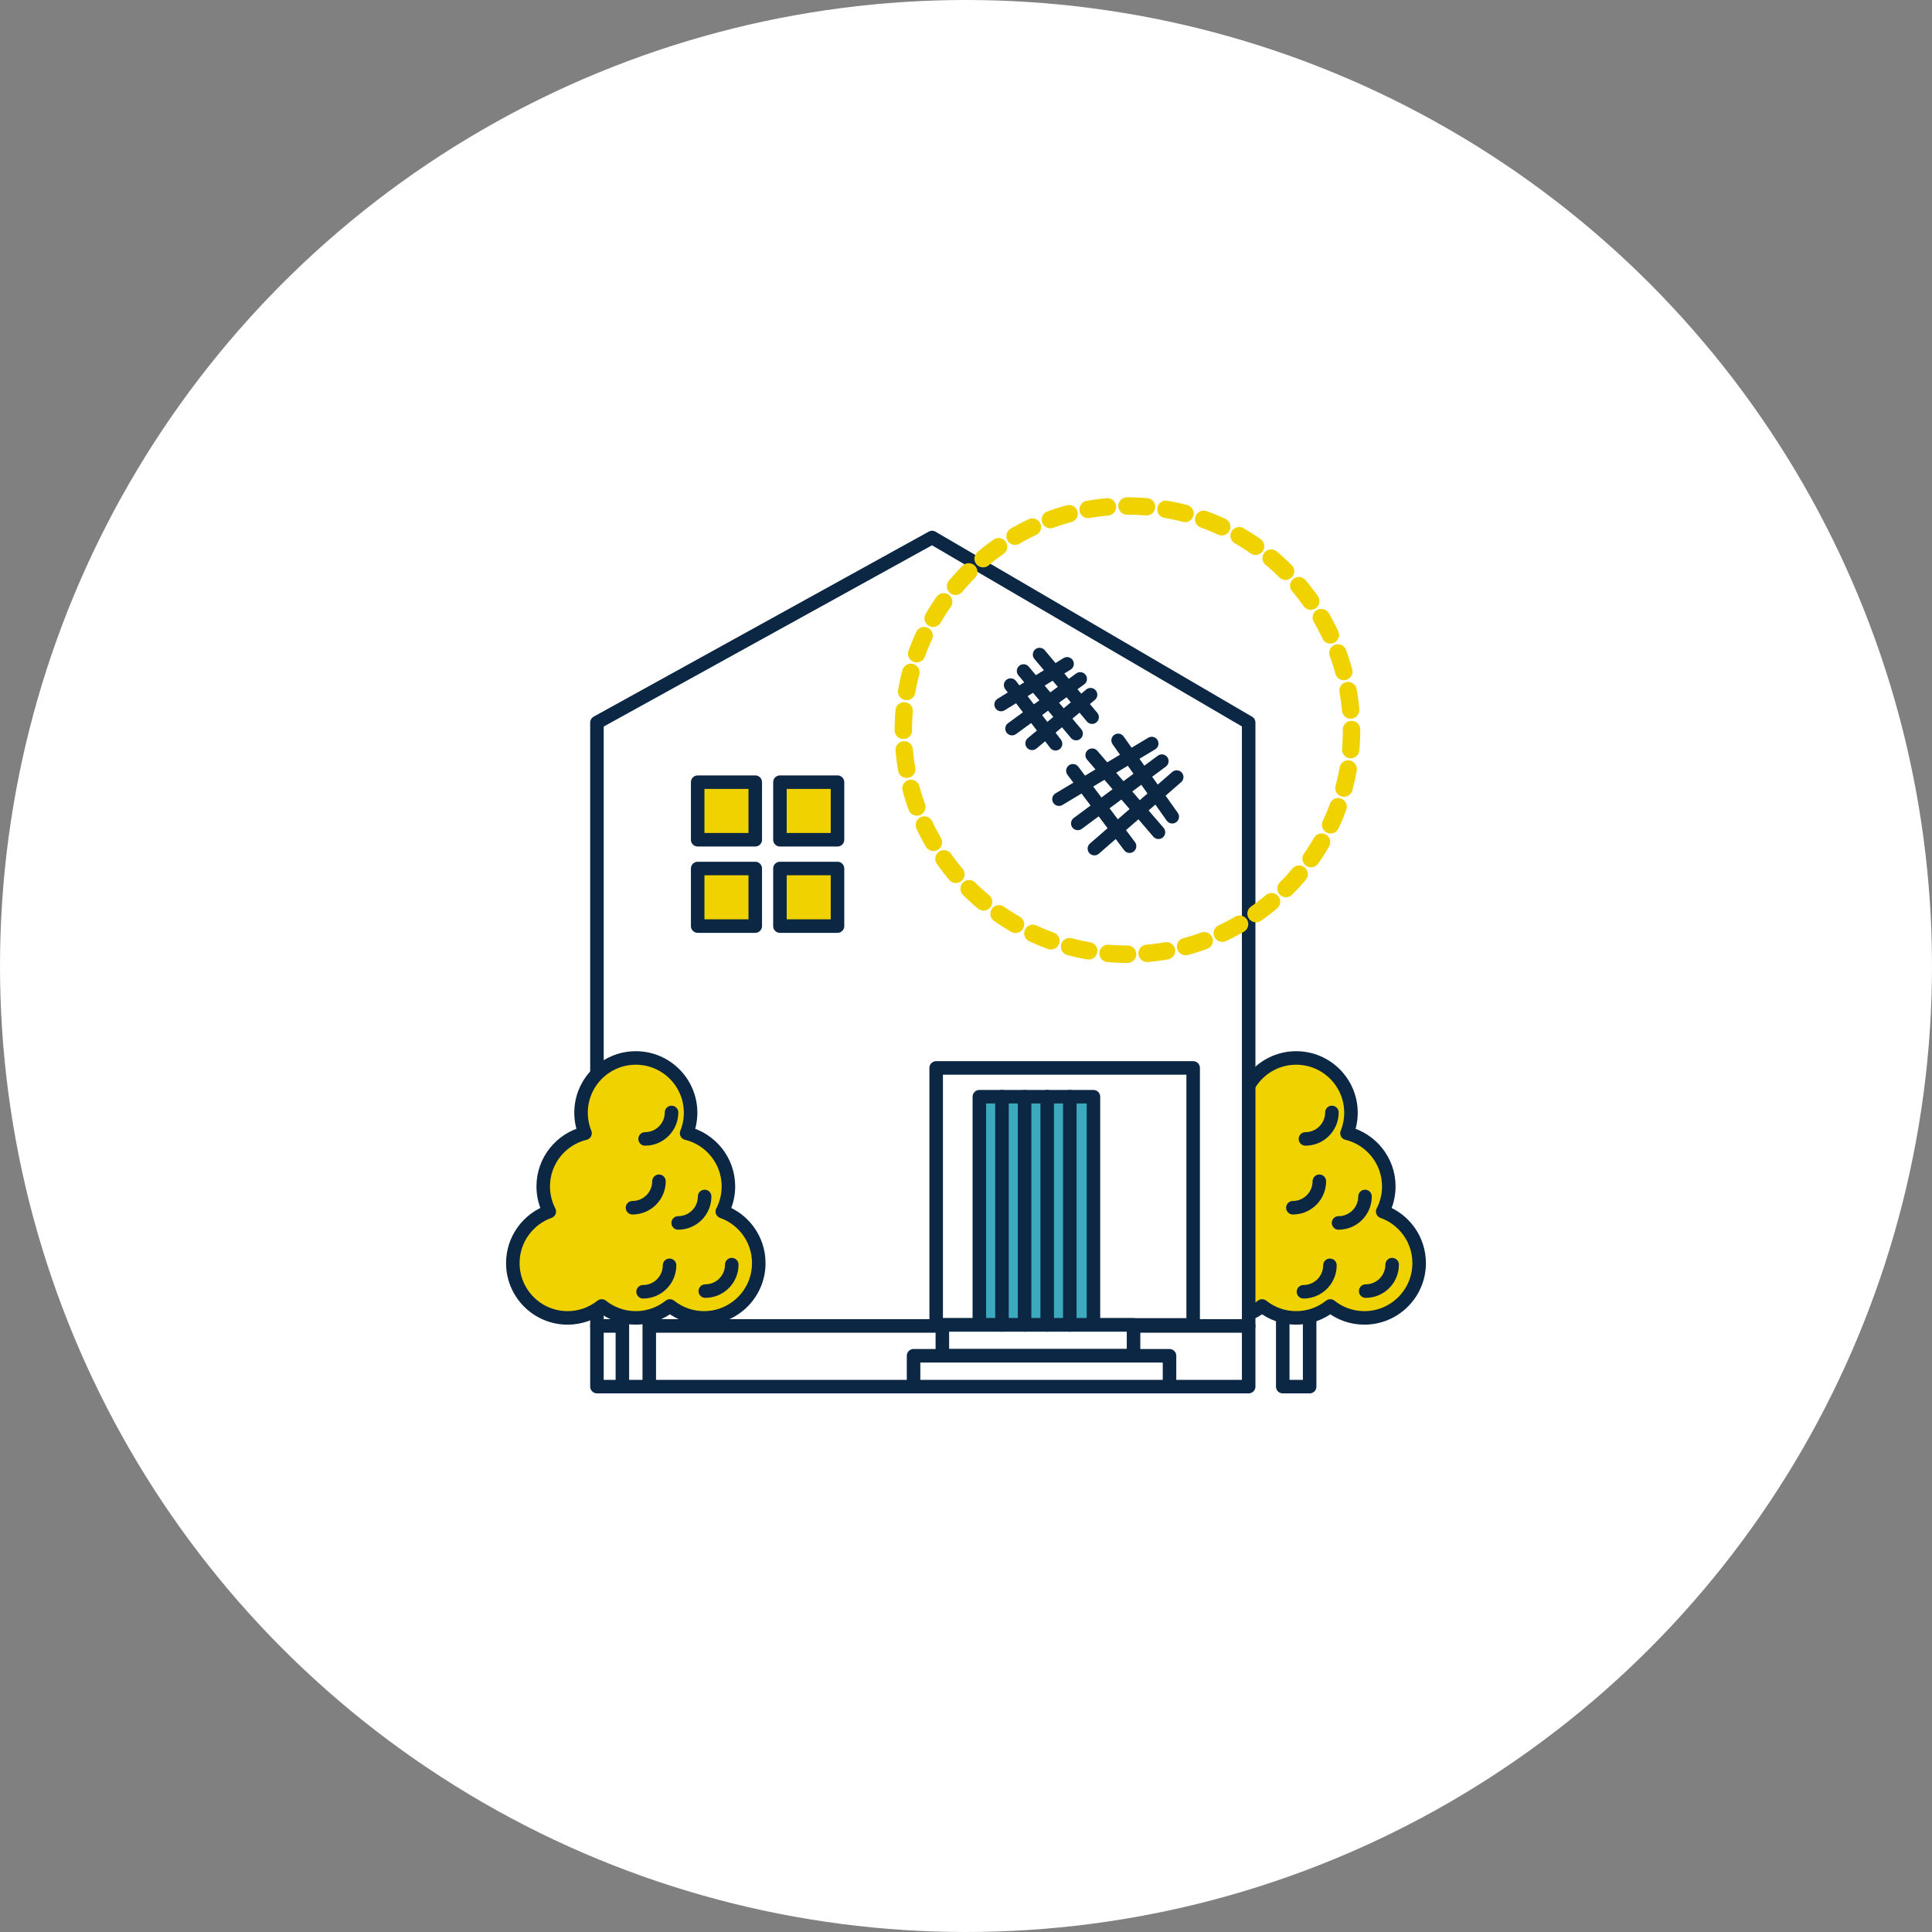 <?xml version="1.0" encoding="UTF-8"?> <svg xmlns="http://www.w3.org/2000/svg" id="_線" data-name="線" viewBox="0 0 1000 1000"><rect x="0" y="0" width="1000" height="1000" fill="#808080" stroke="none"/><defs><style> .cls-1 { fill: #3ca9bd; } .cls-1, .cls-2, .cls-3, .cls-4, .cls-5 { stroke: #0b2744; stroke-width: 7px; } .cls-1, .cls-2, .cls-3, .cls-4, .cls-5, .cls-6 { stroke-linecap: round; stroke-linejoin: round; } .cls-2, .cls-7 { fill: #fff; } .cls-3 { fill: #efd200; } .cls-4 { fill: #3ca9bd; } .cls-5, .cls-6 { fill: none; } .cls-6 { stroke: #efd200; stroke-dasharray: 0 0 10.12 10.12; stroke-width: 9px; } .cls-7 { stroke-width: 0px; } </style></defs><circle class="cls-7" cx="500" cy="500" r="500"></circle><g><g><rect class="cls-2" x="663.95" y="650.18" width="13.92" height="67.53"></rect><path class="cls-3" d="M715.7,627.07c2-3.89,3.14-8.3,3.14-12.97,0-13.35-9.22-24.53-21.64-27.55,1.32-3.28,2.06-6.85,2.06-10.6,0-15.66-12.69-28.35-28.35-28.35s-28.35,12.69-28.35,28.35c0,3.75.73,7.32,2.06,10.6-12.42,3.01-21.64,14.2-21.64,27.55,0,4.68,1.14,9.08,3.14,12.97-10.99,3.9-18.87,14.39-18.87,26.72,0,15.66,12.69,28.35,28.35,28.35,6.68,0,12.81-2.31,17.65-6.18,4.84,3.86,10.98,6.18,17.65,6.18s12.81-2.31,17.65-6.18c4.84,3.86,10.98,6.18,17.65,6.18,15.66,0,28.35-12.69,28.35-28.35,0-12.33-7.87-22.82-18.87-26.72Z"></path><path class="cls-5" d="M720.57,654.57c0,7.57-6.13,13.7-13.7,13.7"></path><path class="cls-5" d="M706.53,619.29c0,7.57-6.13,13.7-13.7,13.7"></path><path class="cls-5" d="M688.37,654.92c0,7.57-6.13,13.7-13.7,13.7"></path><path class="cls-5" d="M682.89,611.42c0,7.57-6.13,13.7-13.7,13.7"></path><path class="cls-5" d="M689.4,575.8c0,7.57-6.13,13.7-13.7,13.7"></path></g><polygon class="cls-2" points="308.98 373.99 482.44 278.22 646.31 373.99 646.31 717.7 308.98 717.7 308.98 373.99"></polygon><g><rect class="cls-3" x="361.12" y="404.85" width="29.8" height="29.8"></rect><rect class="cls-3" x="403.69" y="404.85" width="29.8" height="29.8"></rect><rect class="cls-3" x="361.12" y="449.54" width="29.8" height="29.8"></rect><rect class="cls-3" x="403.69" y="449.54" width="29.8" height="29.8"></rect></g><rect class="cls-2" x="484.56" y="552.76" width="133.02" height="133.02"></rect><rect class="cls-1" x="506.91" y="567.66" width="59.06" height="118.12"></rect><line class="cls-2" x1="646.31" y1="686.31" x2="308.98" y2="686.31"></line><rect class="cls-2" x="487.76" y="685.78" width="98.96" height="15.96"></rect><rect class="cls-2" x="472.86" y="701.74" width="132.48" height="15.96"></rect><line class="cls-2" x1="518.62" y1="685.78" x2="518.62" y2="567.66"></line><line class="cls-2" x1="530.32" y1="685.78" x2="530.32" y2="567.66"></line><line class="cls-2" x1="542.03" y1="685.78" x2="542.03" y2="567.66"></line><line class="cls-2" x1="553.73" y1="685.78" x2="553.73" y2="567.66"></line><g><rect class="cls-2" x="322.14" y="650.18" width="13.92" height="67.53"></rect><path class="cls-3" d="M373.89,627.07c2-3.89,3.14-8.3,3.14-12.97,0-13.35-9.22-24.53-21.64-27.55,1.32-3.28,2.06-6.85,2.06-10.6,0-15.66-12.69-28.35-28.35-28.35s-28.35,12.69-28.35,28.35c0,3.75.73,7.32,2.06,10.6-12.42,3.01-21.64,14.2-21.64,27.55,0,4.68,1.14,9.08,3.14,12.97-10.99,3.9-18.87,14.39-18.87,26.72,0,15.66,12.69,28.35,28.35,28.35,6.68,0,12.81-2.31,17.65-6.18,4.84,3.86,10.98,6.18,17.65,6.18s12.81-2.31,17.65-6.18c4.84,3.86,10.98,6.18,17.65,6.18,15.66,0,28.35-12.69,28.35-28.35,0-12.33-7.87-22.82-18.87-26.72Z"></path><path class="cls-5" d="M378.76,654.57c0,7.57-6.13,13.7-13.7,13.7"></path><path class="cls-5" d="M364.72,619.29c0,7.57-6.13,13.7-13.7,13.7"></path><path class="cls-5" d="M346.56,654.92c0,7.57-6.13,13.7-13.7,13.7"></path><path class="cls-5" d="M341.08,611.42c0,7.57-6.13,13.7-13.7,13.7"></path><path class="cls-5" d="M347.59,575.8c0,7.57-6.13,13.7-13.7,13.7"></path></g></g><g><line class="cls-4" x1="555.33" y1="398.95" x2="584.66" y2="437.98"></line><line class="cls-3" x1="578.74" y1="383.22" x2="606.75" y2="422.74"></line><line class="cls-3" x1="565.31" y1="390.89" x2="599.62" y2="430.78"></line><line class="cls-3" x1="609.06" y1="402.2" x2="566.46" y2="439.24"></line><line class="cls-3" x1="601.37" y1="393.96" x2="557.86" y2="426.2"></line><line class="cls-3" x1="548.13" y1="413.65" x2="596.13" y2="384.85"></line><line class="cls-4" x1="523.1" y1="354.6" x2="546.35" y2="384.97"></line><line class="cls-3" x1="538.08" y1="338.8" x2="565.27" y2="371.2"></line><line class="cls-3" x1="529.8" y1="347.31" x2="556.99" y2="379.7"></line><line class="cls-3" x1="564.47" y1="359.58" x2="534.22" y2="384.75"></line><line class="cls-3" x1="559.11" y1="351.4" x2="523.83" y2="377.13"></line><line class="cls-3" x1="518.18" y1="364.66" x2="552.32" y2="343.61"></line></g><circle class="cls-6" cx="583.56" cy="377.9" r="116"></circle></svg> 